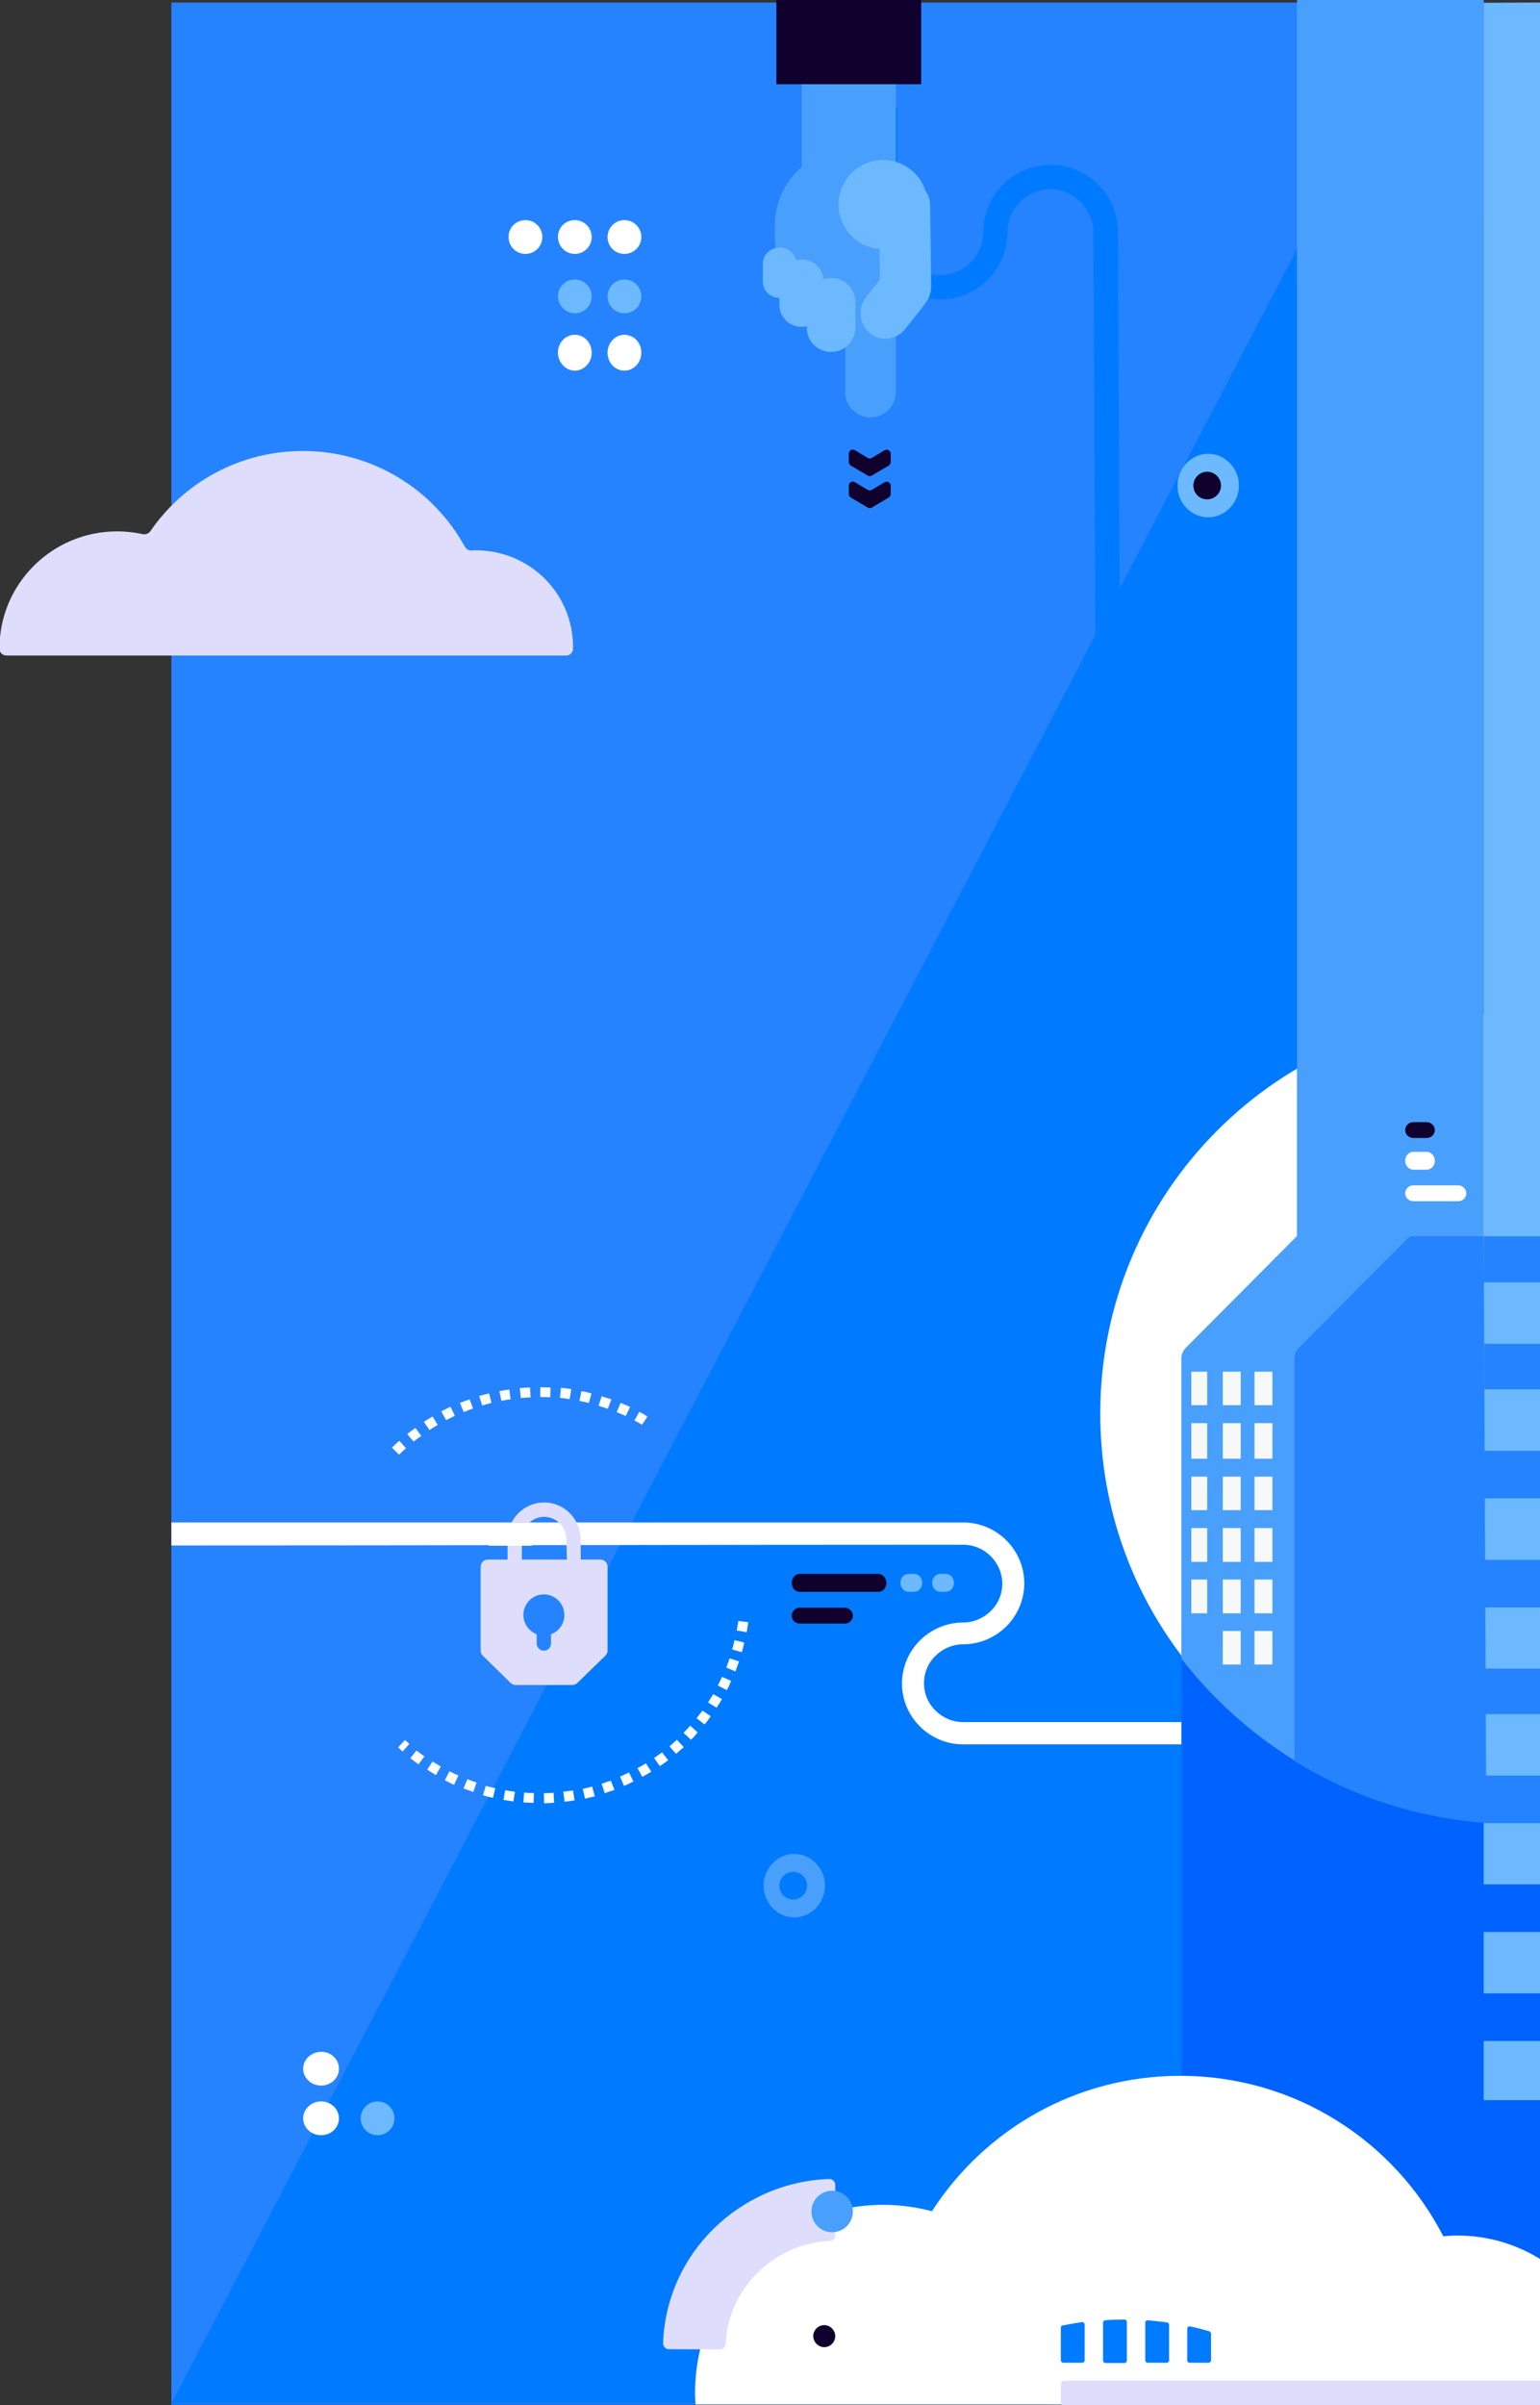 <?xml version="1.0" encoding="utf-8"?>
<!-- Generator: Adobe Illustrator 21.1.0, SVG Export Plug-In . SVG Version: 6.00 Build 0)  -->
<svg version="1.1" id="Layer_1" xmlns="http://www.w3.org/2000/svg" xmlns:xlink="http://www.w3.org/1999/xlink" x="0px" y="0px"
	 viewBox="0 0 602 939.6" style="enable-background:new 0 0 602 939.6;" xml:space="preserve">
<rect x="0" y="0" width="602" height="939.6" fill="#333333" stroke="none"/>
<style type="text/css">
	.st0{clip-path:url(#SVGID_2_);}
	.st1{fill:#2683FF;}
	.st2{fill:#007AFF;}
	.st3{fill:#0062FF;}
	.st4{fill:#FFFFFF;}
	.st5{fill:#6CB9FF;}
	.st6{fill:#499FFC;}
	.st7{fill:#F7F9F9;}
	.st8{fill:#0F002D;}
	.st9{fill:#DEDEFC;}
</style>
<g>
	<defs>
		<rect id="SVGID_1_" x="65.2" width="538.3" height="1080"/>
	</defs>
	<clipPath id="SVGID_2_">
		<use xlink:href="#SVGID_1_"  style="overflow:visible;"/>
	</clipPath>
	<g class="st0">
		<rect x="67" y="1" class="st1" width="534.6" height="938.5"/>
		<path class="st2" d="M67,939L520.5,71.5L584,87l101.8,368.9V939H163.5H67z"/>
		<path class="st2" d="M429.3,470l-1.9-379.3c0-4.6-1.9-8.7-5-11.8c-3.1-3-7.2-5-11.8-5c-4.6,0-8.8,1.9-11.8,5c-3.1,3-5,7.2-5,11.8
			c0,7.3-2.9,13.8-7.7,18.6c-4.8,4.8-11.4,7.7-18.6,7.7c-7.3,0-13.8-2.9-18.6-7.7c-4.8-4.8-7.7-11.4-7.7-18.6V42h9.6v48.7
			c0,4.6,1.9,8.7,5,11.8c3.1,3,7.3,5,11.8,5c4.6,0,8.8-1.9,11.8-5c3.1-3,5-7.3,5-11.8c0-7.3,2.9-13.8,7.7-18.6
			c4.8-4.8,11.4-7.7,18.6-7.7c7.3,0,13.8,2.9,18.6,7.7c4.8,4.8,7.7,11.4,7.7,18.6l1.9,379.3H429.3z"/>
		<path class="st3" d="M580,637H462v302h118V637z"/>
		<path class="st4" d="M586,708.5c86.1,0,155.9-69.9,155.9-156.3S672.1,396,586,396s-155.9,69.9-155.9,156.3S499.9,708.5,586,708.5z
			"/>
		<path class="st5" d="M601.6,1H631v838h-51V1.2L601.6,1z"/>
		<path class="st6" d="M553.1,707.6c-36.8-9.1-68.8-30.6-91.3-59.6V530.8c0-1.5,0.6-3.1,1.8-4.3l43.9-44.1h45.6v45.8V707.6z"/>
		<path class="st4" d="M461.8,672.8h-85.3c-4.2,0-8-1.7-10.8-4.5c-2.8-2.7-4.5-6.5-4.5-10.7s1.7-8,4.5-10.7
			c2.7-2.7,6.6-4.5,10.8-4.5c6.6,0,12.5-2.7,16.9-7c4.3-4.3,7-10.3,7-16.8c0-6.6-2.7-12.5-7-16.8c-4.3-4.3-10.3-7-16.9-7H67v9
			c100.3,0,209.1-0.3,309.5-0.3c4.2,0,8,1.7,10.8,4.5c2.7,2.7,4.5,6.5,4.5,10.7s-1.7,8-4.5,10.7c-2.7,2.7-6.6,4.5-10.8,4.5
			c-6.6,0-12.5,2.7-16.9,7c-4.3,4.3-7,10.3-7,16.8c0,6.6,2.7,12.5,7,16.8c4.3,4.3,10.3,7,16.9,7h85.3V672.8z"/>
		<path class="st1" d="M581,712.2c-27.4-1.9-52.9-10.6-75-24.2V530.8c0-1.5,0.6-3.1,1.8-4.3l43.9-44.1H580L581,712.2z"/>
		<path class="st1" d="M630,483h-50v18h50V483z"/>
		<path class="st1" d="M630.5,525h-50.3v17.8h50.3V525z"/>
		<path class="st1" d="M630.5,566.8h-50.3v18.6h50.3V566.8z"/>
		<path class="st1" d="M630.5,609.4h-50.3v18.6h50.3V609.4z"/>
		<path class="st1" d="M630.5,651.9h-50.3v17.8h50.3V651.9z"/>
		<path class="st1" d="M630.5,693.7h-50.3v18.6h50.3V693.7z"/>
		<path class="st3" d="M630.5,736.2h-51.8v18.6h51.8V736.2z"/>
		<path class="st3" d="M630.5,778.8h-51.8v18.6h51.8V778.8z"/>
		<path class="st3" d="M630.5,820.5h-51.8V940h51.8V820.5z"/>
		<path class="st7" d="M471.9,535.9h-6.2V549h6.2V535.9z"/>
		<path class="st7" d="M485,535.9h-7V549h7V535.9z"/>
		<path class="st7" d="M497.4,535.9h-7V549h7V535.9z"/>
		<path class="st7" d="M471.9,556h-6.2v13.9h6.2V556z"/>
		<path class="st7" d="M485,556h-7v13.9h7V556z"/>
		<path class="st7" d="M497.4,556h-7v13.9h7V556z"/>
		<path class="st7" d="M471.9,576.9h-6.2V590h6.2V576.9z"/>
		<path class="st7" d="M485,576.9h-7V590h7V576.9z"/>
		<path class="st7" d="M497.4,576.9h-7V590h7V576.9z"/>
		<path class="st7" d="M471.9,597h-6.2v13.2h6.2V597z"/>
		<path class="st7" d="M485,597h-7v13.2h7V597z"/>
		<path class="st7" d="M497.4,597h-7v13.2h7V597z"/>
		<path class="st7" d="M471.9,617.1h-6.2v13.2h6.2V617.1z"/>
		<path class="st7" d="M485,617.1h-7v13.2h7V617.1z"/>
		<path class="st7" d="M497.4,617.1h-7v13.2h7V617.1z"/>
		<path class="st7" d="M485,637.2h-7v13.1h7V637.2z"/>
		<path class="st7" d="M497.4,637.2h-7v13.1h7V637.2z"/>
		<path class="st8" d="M312.7,634.3h17.5c1.8,0,3.2-1.4,3.2-3.1c0-1.7-1.5-3.1-3.2-3.1h-17.5c-1.8,0-3.2,1.4-3.2,3.1
			C309.4,632.9,310.9,634.3,312.7,634.3z"/>
		<path class="st8" d="M312.6,621.9h30.7c1.8,0,3.2-1.5,3.2-3.5s-1.5-3.5-3.2-3.5h-30.6c-1.8,0-3.2,1.5-3.2,3.5
			S310.8,621.9,312.6,621.9z"/>
		<path class="st5" d="M355.2,621.9h2.1c1.8,0,3.2-1.5,3.2-3.5s-1.4-3.5-3.2-3.5h-2.1c-1.8,0-3.2,1.5-3.2,3.5
			S353.4,621.9,355.2,621.9z"/>
		<path class="st5" d="M367.6,621.9h2.1c1.8,0,3.2-1.5,3.2-3.5s-1.4-3.5-3.2-3.5h-2.1c-1.8,0-3.2,1.5-3.2,3.5
			S365.8,621.9,367.6,621.9z"/>
		<path class="st6" d="M350.2,18.4h-36.8v62.5h36.8V18.4z"/>
		<path class="st8" d="M360.1,0h-56.6v32.9h56.6V0z"/>
		<path class="st6" d="M362.7,88.1v4.7c0,16.6-13.5,30.2-29.9,30.2c-16.4,0-29.9-13.6-29.9-30.2v-4.7c0-16.6,13.5-30.2,29.9-30.2
			C349.2,57.9,362.7,71.5,362.7,88.1z"/>
		<path class="st6" d="M350.2,117.8v35.4c0,5.5-4.5,9.9-9.9,9.9c-5.5,0-9.9-4.5-9.9-9.9v-35.4c0-5.5,4.5-9.9,9.9-9.9
			C345.7,107.8,350.2,112.4,350.2,117.8z"/>
		<path class="st5" d="M321.9,109.8v9.5c0,4.7-3.8,8.4-8.6,8.4c-4.7,0-8.6-3.8-8.6-8.4v-9.5c0-4.7,3.8-8.4,8.6-8.4
			C318.1,101.3,321.9,105.1,321.9,109.8z"/>
		<path class="st5" d="M311.4,103v7.1c0,3.5-3,6.3-6.6,6.3c-3.6,0-6.6-2.8-6.6-6.3V103c0-3.5,3-6.3,6.6-6.3
			C308.4,96.7,311.4,99.6,311.4,103z"/>
		<path class="st5" d="M334.4,118v10.1c0,5.1-4.3,9.4-9.5,9.4c-5.3,0-9.5-4.2-9.5-9.4V118c0-5.2,4.3-9.4,9.5-9.4
			C330.1,108.6,334.4,112.8,334.4,118z"/>
		<path class="st5" d="M363.6,80.1l0.4,31.8c0.1,5.5-4.4,10.2-9.9,10.4c-5.5,0.2-10.1-4.1-10.1-9.7l-0.4-31.8
			c-0.1-5.5,4.4-10.2,9.9-10.4C358.9,70.2,363.5,74.6,363.6,80.1z"/>
		<path class="st5" d="M360.4,120.3l-6.7,8.4c-3.4,4.2-9.6,4.9-13.8,1.4c-4.1-3.5-4.7-9.8-1.3-14.1l6.7-8.4
			c3.4-4.2,9.6-4.9,13.8-1.4C363.3,109.7,363.9,116.1,360.4,120.3z"/>
		<path class="st5" d="M327.8,79.9c0,9.6,7.8,17.4,17.4,17.4c9.6,0,17.4-7.8,17.4-17.4c0-9.6-7.8-17.4-17.4-17.4
			C335.6,62.5,327.8,70.3,327.8,79.9z"/>
		<path class="st8" d="M334.2,175.9c-1.1-0.7-2.4,0.1-2.4,1.4v1.3v1.9c0,0.6,0.3,1.1,0.8,1.4l6.6,3.9c0.5,0.3,1.1,0.3,1.6,0l6.6-3.9
			c0.5-0.3,0.8-0.9,0.8-1.4v-1.9v-1.3c0-1.3-1.4-2-2.4-1.4l-5,3c-0.5,0.3-1.1,0.3-1.6,0L334.2,175.9z"/>
		<path class="st8" d="M334.2,188.4c-1.1-0.7-2.4,0.1-2.4,1.4v1.3v1.9c0,0.6,0.3,1.1,0.8,1.4l6.6,3.9c0.5,0.3,1.1,0.3,1.6,0l6.6-3.9
			c0.5-0.3,0.8-0.9,0.8-1.4v-1.9v-1.3c0-1.3-1.4-2-2.4-1.4l-5,3c-0.5,0.3-1.1,0.3-1.6,0L334.2,188.4z"/>
		<path class="st6" d="M580,0h-73v483h73V0z"/>
		<path class="st4" d="M552.5,469.3H570c1.8,0,3.2-1.4,3.2-3.1s-1.5-3.1-3.2-3.1h-17.5c-1.8,0-3.2,1.4-3.2,3.1
			S550.7,469.3,552.5,469.3z"/>
		<path class="st4" d="M552.6,457h5c1.9,0,3.3-1.5,3.3-3.5c0-1.9-1.5-3.5-3.3-3.5h-5c-1.9,0-3.3,1.5-3.3,3.5
			C549.3,455.4,550.7,457,552.6,457z"/>
		<path class="st8" d="M552.6,444.6h5c1.9,0,3.3-1.4,3.3-3.1s-1.5-3.1-3.3-3.1h-5c-1.9,0-3.3,1.4-3.3,3.1S550.7,444.6,552.6,444.6z"
			/>
		<path class="st9" d="M236.6,646.9c0.5-0.5,0.9-1.2,0.9-2v-32.8c0-1.5-1.2-2.8-2.8-2.8H227v-7.8c0-8-6.4-14.5-14.3-14.5
			c-7.9,0-14.3,6.5-14.3,14.5v7.8h-7.7c-1.5,0-2.8,1.2-2.8,2.8v32.8c0,0.8,0.3,1.5,0.9,2l10.8,10.6c0.5,0.5,1.2,0.8,1.9,0.8h22.3
			c0.7,0,1.4-0.3,1.9-0.8L236.6,646.9z M215.4,638.5v3.6c0,1.5-1.2,2.8-2.8,2.8c-1.5,0-2.8-1.2-2.8-2.8v-3.6c-3-1.2-5.2-4.1-5.2-7.6
			c0-4.4,3.6-8,8-8c4.4,0,8,3.6,8,8C220.7,634.4,218.5,637.3,215.4,638.5z M221.6,609.3H204v-7.8c0-4.9,3.9-8.9,8.7-8.9
			c4.8,0,8.7,4,8.7,8.9L221.6,609.3z"/>
		<path class="st4" d="M156,568.3l-2.8-2.7c0.9-0.9,1.9-1.9,2.9-2.7l2.6,2.9C157.9,566.5,156.9,567.4,156,568.3z M161.7,563.2
			l-2.5-2.9c1-0.9,2.1-1.6,3.2-2.4l2.3,3.1C163.7,561.6,162.7,562.4,161.7,563.2z M167.9,558.7l-2.2-3.2c1.1-0.7,2.2-1.4,3.4-2.1
			l2,3.3C170,557.3,168.9,558,167.9,558.7z M251,556.6c-1-0.5-2-1.2-3-1.6l1.9-3.4c1.1,0.5,2.1,1.2,3.2,1.8L251,556.6z M174.4,554.8
			l-1.9-3.4c1.2-0.6,2.4-1.2,3.6-1.8l1.7,3.5C176.7,553.7,175.5,554.3,174.4,554.8z M244.6,553.2c-1.2-0.5-2.3-1-3.5-1.5l1.5-3.6
			c1.2,0.5,2.5,1,3.7,1.6L244.6,553.2z M181.3,551.7l-1.5-3.6c1.2-0.5,2.5-0.9,3.8-1.4l1.3,3.6C183.7,550.7,182.6,551.1,181.3,551.7
			z M237.6,550.4c-1.2-0.4-2.4-0.8-3.6-1.2l1.2-3.7c1.3,0.4,2.6,0.8,3.8,1.2L237.6,550.4z M188.5,549.1l-1.2-3.7
			c1.3-0.4,2.6-0.7,3.9-1l0.9,3.7C191,548.4,189.8,548.7,188.5,549.1z M230.2,548.1c-1.2-0.3-2.5-0.5-3.7-0.8l0.8-3.8
			c1.3,0.2,2.6,0.5,3.9,0.9L230.2,548.1z M196,547.3l-0.8-3.8c1.3-0.2,2.6-0.5,3.9-0.6l0.5,3.8C198.5,546.8,197.3,547,196,547.3z
			 M222.7,546.6c-1.2-0.2-2.6-0.3-3.8-0.5l0.4-3.9c1.3,0.1,2.7,0.3,4,0.5L222.7,546.6z M203.6,546.2l-0.4-3.9c1.3-0.1,2.7-0.2,4-0.2
			l0.2,3.9C206.2,545.9,204.9,546.1,203.6,546.2z M215.1,545.9c-1.2-0.1-2.6-0.1-3.9-0.1V542c1.3,0,2.7,0,4,0.1L215.1,545.9z"/>
		<path class="st4" d="M212.7,704.5l-0.1-3.9c1.2,0,2.6-0.1,3.8-0.2l0.2,3.9C215.4,704.4,214,704.5,212.7,704.5z M208.6,704.4
			c-1.3-0.1-2.7-0.2-4-0.2l0.3-3.9c1.2,0.2,2.6,0.2,3.8,0.2L208.6,704.4z M220.7,703.9l-0.5-3.9c1.2-0.2,2.6-0.3,3.8-0.5l0.6,3.9
			C223.3,703.6,222,703.8,220.7,703.9z M200.7,703.8c-1.3-0.2-2.7-0.4-3.9-0.6l0.7-3.8c1.2,0.2,2.5,0.5,3.8,0.6L200.7,703.8z
			 M228.7,702.7l-0.9-3.8c1.2-0.3,2.5-0.6,3.7-0.9l1,3.8C231.2,702.1,229.9,702.4,228.7,702.7z M192.7,702.4c-1.3-0.3-2.6-0.6-3.9-1
			l1.1-3.7c1.2,0.4,2.5,0.7,3.7,0.9L192.7,702.4z M236.4,700.6l-1.2-3.7c1.2-0.4,2.4-0.9,3.6-1.2l1.4,3.6
			C239,699.7,237.7,700.1,236.4,700.6z M185,700.1c-1.2-0.5-2.6-0.9-3.8-1.4l1.5-3.6c1.2,0.5,2.4,0.9,3.6,1.3L185,700.1z
			 M243.9,697.7l-1.5-3.6c1.2-0.5,2.3-1.1,3.5-1.6l1.7,3.5C246.3,696.6,245.2,697.3,243.9,697.7z M177.5,697.3
			c-1.2-0.5-2.4-1.2-3.6-1.8l1.8-3.5c1.2,0.6,2.2,1.2,3.5,1.6L177.5,697.3z M251.1,694.2l-1.9-3.4c1.1-0.6,2.2-1.2,3.3-1.9l2.1,3.3
			C253.4,692.9,252.3,693.5,251.1,694.2z M170.4,693.5c-1.2-0.7-2.3-1.4-3.4-2.1l2.1-3.2c1.1,0.7,2.2,1.4,3.2,2L170.4,693.5z
			 M257.9,690l-2.2-3.2c1.1-0.7,2.1-1.5,3.1-2.2l2.4,3.1C260.1,688.5,259,689.3,257.9,690z M163.6,689.3c-1.1-0.8-2.2-1.6-3.2-2.4
			l2.4-3c1,0.8,2,1.5,3.1,2.3L163.6,689.3z M264.3,685.2l-2.6-2.9c1-0.9,1.9-1.7,2.9-2.6l2.7,2.9
			C266.3,683.4,265.3,684.3,264.3,685.2z M157.4,684.3c-0.6-0.5-1.2-1.1-1.8-1.6l2.7-2.9c0.5,0.5,1.2,1,1.7,1.5L157.4,684.3z
			 M270.1,679.7l-2.9-2.7c0.9-0.9,1.8-1.9,2.6-2.8l2.9,2.6C272,677.8,271.1,678.8,270.1,679.7z M275.4,673.7l-3.1-2.4
			c0.8-1,1.5-2,2.3-3l3.2,2.2C277.1,671.6,276.3,672.7,275.4,673.7z M280.1,667.2l-3.3-2.1c0.7-1.1,1.4-2.2,2-3.2l3.4,1.9
			C281.6,665,280.8,666.1,280.1,667.2z M284.1,660.3l-3.5-1.8c0.6-1.2,1.2-2.2,1.6-3.4l3.6,1.6C285.3,658,284.8,659.1,284.1,660.3z
			 M287.5,653l-3.6-1.5c0.5-1.2,0.9-2.4,1.3-3.6l3.7,1.2C288.4,650.5,287.9,651.8,287.5,653z M290,645.5l-3.8-1.1
			c0.4-1.2,0.7-2.5,0.9-3.6l3.8,0.9C290.7,642.9,290.4,644.2,290,645.5z M291.9,637.7L288,637c0.2-1.2,0.5-2.5,0.6-3.7l3.9,0.5
			C292.3,635.1,292.1,636.4,291.9,637.7z"/>
		<path class="st4" d="M569.7,873.4c-1.9,0-3.7,0.1-5.5,0.3c-19.2-37.3-58-62.7-102.8-62.7c-40.8,0-76.5,21-97.1,52.9
			c-6-1.6-12.5-2.5-19-2.5c-40.7,0-73.6,33-73.6,73.6c0,1.5,0.1,2.9,0.2,4.4h359.4c0.1-1.5,0.2-2.9,0.2-4.4
			C631.3,901,603.7,873.4,569.7,873.4z"/>
		<path class="st9" d="M261.4,917.8c-1.2,0-2.2-1.1-2.2-2.3c0.6-17.4,8-33.2,19.7-44.7c11.7-11.5,27.6-18.9,45.3-19.5
			c1.2,0,2.3,1,2.3,2.2v19.8c0,1.2-0.9,2.2-2.2,2.2c-10.9,0.5-20.8,5.2-28.1,12.4c-7.3,7.2-12,16.9-12.5,27.8
			c-0.1,1.2-1.1,2.2-2.2,2.2L261.4,917.8L261.4,917.8z"/>
		<path class="st6" d="M325.3,872.1c4.5,0,8.1-3.6,8.1-8.1c0-4.5-3.6-8.1-8.1-8.1c-4.5,0-8.1,3.6-8.1,8.1
			C317.2,868.5,320.8,872.1,325.3,872.1z"/>
		<path class="st8" d="M322.2,917c2.3,0,4.3-1.9,4.3-4.3c0-2.3-1.9-4.3-4.3-4.3c-2.3,0-4.3,1.9-4.3,4.3
			C317.9,915,319.9,917,322.2,917z"/>
		<path class="st2" d="M424,908.2v14c0,0.5-0.5,0.9-0.9,0.9h-7.5c-0.5,0-0.9-0.5-0.9-0.9v-12.8c0-0.5,0.3-0.9,0.8-0.9
			c1.5-0.3,5-0.9,7.5-1.3C423.5,907.2,424,907.6,424,908.2z M439.6,906.2c0.5,0,0.9,0.5,0.9,0.9v15.2c0,0.5-0.5,0.9-0.9,0.9h-7.5
			c-0.5,0-0.9-0.5-0.9-0.9v-14.9c0-0.5,0.4-0.9,0.9-0.9C433.7,906.3,437.4,906.2,439.6,906.2z M457,908.2v14c0,0.5-0.5,0.9-0.9,0.9
			h-7.5c-0.5,0-0.9-0.5-0.9-0.9v-14.8c0-0.5,0.5-1,1-0.9c1.7,0.2,5.1,0.5,7.4,0.8C456.6,907.4,457,907.8,457,908.2z M465.2,908.9
			c2.6,0.5,5,1.2,7.5,1.9c0.4,0.2,0.7,0.5,0.7,0.9v10.5c0,0.5-0.5,0.9-0.9,0.9H465c-0.5,0-0.9-0.5-0.9-0.9v-12.5
			C464.1,909.2,464.6,908.8,465.2,908.9z"/>
		<path class="st9" d="M631.3,940.2v-10.1H416.2c-0.9,0-1.5,0.6-1.5,1.5v7.1c0,0.9,0.7,1.5,1.5,1.5H631.3z"/>
		<path class="st4" d="M224.7,144.8c3.6,0,6.6-3.1,6.6-7c0-3.9-2.9-7-6.6-7s-6.6,3.1-6.6,7C218.2,141.7,221.1,144.8,224.7,144.8z"/>
		<path class="st4" d="M244.1,144.8c3.6,0,6.6-3.1,6.6-7c0-3.9-2.9-7-6.6-7c-3.6,0-6.6,3.1-6.6,7
			C237.5,141.7,240.4,144.8,244.1,144.8z"/>
		<path class="st5" d="M224.7,122.4c3.6,0,6.6-2.9,6.6-6.6c0-3.6-2.9-6.6-6.6-6.6s-6.6,2.9-6.6,6.6
			C218.2,119.4,221.1,122.4,224.7,122.4z"/>
		<path class="st5" d="M244.1,122.4c3.6,0,6.6-2.9,6.6-6.6c0-3.6-2.9-6.6-6.6-6.6c-3.6,0-6.6,2.9-6.6,6.6
			C237.5,119.4,240.4,122.4,244.1,122.4z"/>
		<path class="st4" d="M205.4,99.2c3.6,0,6.6-2.9,6.6-6.6c0-3.6-2.9-6.6-6.6-6.6s-6.6,2.9-6.6,6.6C198.8,96.3,201.8,99.2,205.4,99.2
			z"/>
		<path class="st4" d="M224.7,99.2c3.6,0,6.6-2.9,6.6-6.6c0-3.6-2.9-6.6-6.6-6.6s-6.6,2.9-6.6,6.6C218.2,96.3,221.1,99.2,224.7,99.2
			z"/>
		<path class="st4" d="M244.1,99.2c3.6,0,6.6-2.9,6.6-6.6c0-3.6-2.9-6.6-6.6-6.6c-3.6,0-6.6,2.9-6.6,6.6
			C237.5,96.3,240.4,99.2,244.1,99.2z"/>
		<path class="st5" d="M472.3,202.1c6.6,0,12-5.6,12-12.4c0-6.8-5.4-12.4-12-12.4c-6.6,0-12,5.6-12,12.4
			C460.2,196.5,465.7,202.1,472.3,202.1z"/>
		<path class="st8" d="M471.9,195.1c2.9,0,5.4-2.4,5.4-5.4c0-2.9-2.4-5.4-5.4-5.4c-2.9,0-5.4,2.4-5.4,5.4
			C466.5,192.7,468.9,195.1,471.9,195.1z"/>
		<path class="st4" d="M118.5,808.2c0,3.6,3.1,6.6,7,6.6c3.9,0,7-2.9,7-6.6s-3.1-6.6-7-6.6C121.7,801.7,118.5,804.6,118.5,808.2z"/>
		<path class="st4" d="M118.5,827.6c0,3.6,3.1,6.6,7,6.6c3.9,0,7-2.9,7-6.6c0-3.6-3.1-6.6-7-6.6C121.7,821,118.5,824,118.5,827.6z"
			/>
		<path class="st5" d="M141,827.6c0,3.6,2.9,6.6,6.6,6.6c3.6,0,6.6-2.9,6.6-6.6c0-3.6-2.9-6.6-6.6-6.6C143.9,821,141,824,141,827.6z
			"/>
		<path class="st6" d="M310.5,749.1c6.6,0,12-5.6,12-12.4c0-6.8-5.4-12.4-12-12.4c-6.6,0-12,5.6-12,12.4
			C298.5,743.6,303.9,749.1,310.5,749.1z"/>
		<path class="st2" d="M310.1,742.1c2.9,0,5.4-2.4,5.4-5.4c0-2.9-2.4-5.4-5.4-5.4c-2.9,0-5.4,2.4-5.4,5.4
			C304.7,739.7,307.1,742.1,310.1,742.1z"/>
		<rect x="191" y="595" class="st4" width="17" height="8.9"/>
	</g>
</g>
<path class="st9" d="M186,215c-0.6,0-1.2,0-1.7,0.1c-1.1,0-2-0.5-2.6-1.5c-12.2-22.3-36-37.4-63.3-37.4c-24.8,0-46.6,12.4-59.6,31.3
	c-0.6,0.9-1.8,1.4-2.9,1.2c-3.2-0.7-6.6-1.1-10.1-1.1c-25.4,0-46,20.5-46,45.7c0,0,0,0,0,0.1c0,1.5,1.2,2.7,2.7,2.7h218.8
	c1.5,0,2.7-1.2,2.7-2.7v-0.1C224.3,232.1,207.2,215,186,215z"/>
</svg>
